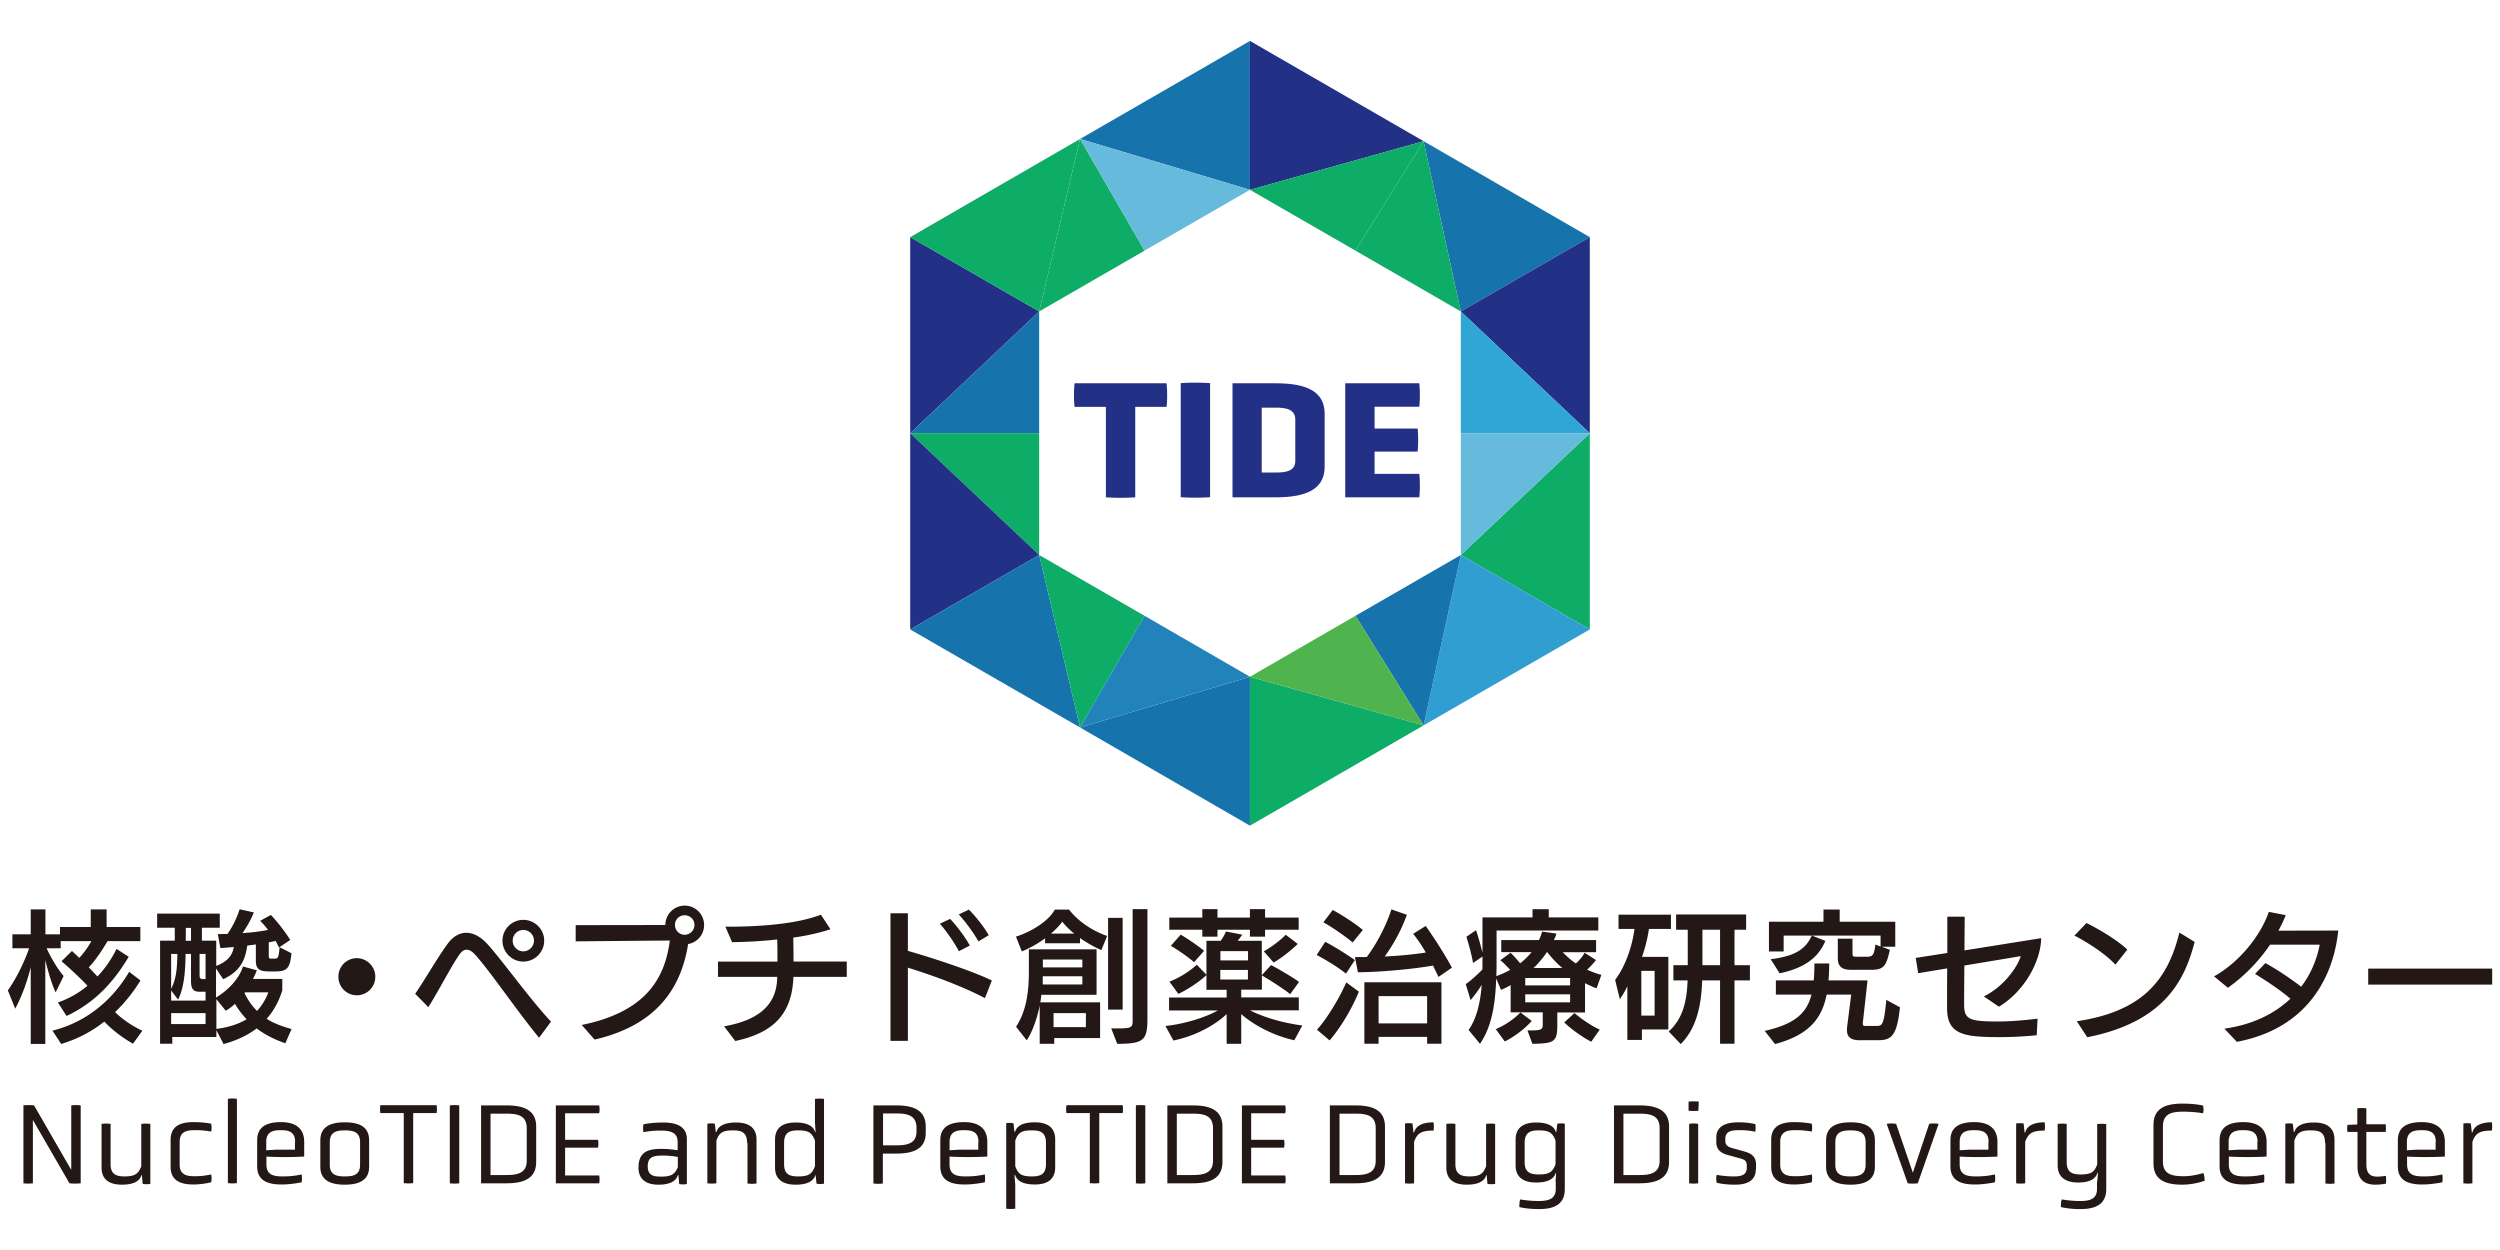 <svg xmlns="http://www.w3.org/2000/svg" xml:space="preserve" width="226.772" height="113.386" style="enable-background:new 0 0 226.772 113.386"><style>.st1{fill:#231815}.st2{fill:#223086}.st3{fill:#1673ab}.st4{fill:#0dac67}.st5{fill:#6bd}</style><g id="レイヤー_2"><path d="M2.983 101.59v5.746a3.44 3.44 0 0 1-.857 0v-7.067c.286-.036.66-.036.964 0l3.373 5.853v-5.853c.303-.036.57-.036.856 0v7.067a4.844 4.844 0 0 1-1.017 0l-3.32-5.747zM12.888 106.587h-.054c-.178.642-.874.874-1.784.874-1.053 0-1.839-.41-1.839-1.553v-3.962a3.16 3.16 0 0 1 .821 0v3.659c0 .964.59 1.106 1.267 1.106.964 0 1.25-.25 1.517-.91v-3.855a3.16 3.16 0 0 1 .821 0v5.444c-.196.035-.5.035-.696 0l-.071-.804h.018zM15.476 103.41c0-1.214.803-1.624 2.07-1.624.518 0 1.035.035 1.606.142.054.215.054.518 0 .714a7.906 7.906 0 0 0-1.517-.125c-.696 0-1.338.125-1.338 1.071v2.053c0 .928.642 1.053 1.338 1.053.625 0 .982-.054 1.517-.161.054.196.054.518 0 .714-.571.125-1.07.196-1.606.196-1.285 0-2.07-.428-2.07-1.606v-2.427zM20.67 99.68a2.12 2.12 0 0 1 .82 0v7.638a3.16 3.16 0 0 1-.82 0V99.68zM27.594 104.909c-.821.053-2.427.071-3.427 0v.714c0 .946.625 1.088 1.481 1.088.66 0 1.107-.053 1.714-.178.036.196.036.517 0 .714-.66.125-1.232.196-1.838.196-1.357 0-2.196-.428-2.196-1.642v-2.374c0-1.213.857-1.641 2.16-1.641 1.303 0 2.106.553 2.106 1.802v1.321zm-.821-1.32c0-.947-.607-1.072-1.303-1.072s-1.32.125-1.32 1.071v.75l.91-.054h1.695v-.696h.018zM33.483 105.837c0 1.196-.874 1.624-2.213 1.624s-2.213-.428-2.213-1.624v-2.392c0-1.213.875-1.641 2.213-1.641s2.213.41 2.213 1.641v2.392zm-.82-2.231c0-.946-.643-1.07-1.375-1.07s-1.374.124-1.374 1.07v2.052c0 .928.625 1.053 1.374 1.053.75 0 1.374-.125 1.374-1.053v-2.052zM36.624 100.965h-2.123a2.393 2.393 0 0 1 0-.714h5.104c.036.196.036.517 0 .714h-2.124v6.353c-.25.036-.589.036-.857 0v-6.353zM40.8 100.269a3.44 3.44 0 0 1 .857 0v7.067c-.25.036-.589.036-.856 0v-7.067zM43.638 107.336v-7.067h2.303c1.66 0 2.695.481 2.695 1.927v3.195c0 1.445-1.018 1.945-2.695 1.945h-2.303zm4.141-4.997c0-1.16-.821-1.32-1.838-1.32h-1.446v5.567h1.446c1.017 0 1.838-.178 1.838-1.302v-2.945zM50.42 107.336v-7.067h3.927c.053.196.053.517 0 .713h-3.088v2.41h2.98c.054.196.054.517 0 .714h-2.98v2.516h3.088c.053.196.053.518 0 .714H50.42zM61.54 106.587h-.054c-.179.642-.875.874-1.767.874-1.035 0-1.803-.428-1.803-1.553 0-1.392.839-1.695 2.035-1.695.517 0 .946.036 1.517.125v-.732c0-.678-.34-1.053-1.5-1.053a8.91 8.91 0 0 0-1.606.143 2.393 2.393 0 0 1 0-.714 9.316 9.316 0 0 1 1.82-.16c1.393 0 2.124.499 2.124 1.516v4.07a2.274 2.274 0 0 1-.695 0l-.072-.804v-.017zm-.054-1.642a7.518 7.518 0 0 0-1.357-.125c-.874 0-1.374.125-1.374.981s.571.928 1.231.928c.928 0 1.232-.232 1.5-.856v-.928zM67.768 103.677c0-1.017-.571-1.142-1.285-1.142-.964 0-1.25.232-1.5.928v3.873a3.16 3.16 0 0 1-.82 0v-5.408a2.16 2.16 0 0 1 .678 0l.089.768h.053c.179-.643.875-.875 1.803-.875 1.053 0 1.838.41 1.838 1.553v3.98a3.16 3.16 0 0 1-.82 0v-3.659l-.036-.018zM73.996 106.587h-.035c-.197.642-.875.874-1.803.874-1.07 0-1.856-.428-1.856-1.553v-2.534c0-1.142.785-1.553 1.856-1.553.91 0 1.588.232 1.785.875h.035l-.053-.875V99.68a3.16 3.16 0 0 1 .821 0v7.692a2.16 2.16 0 0 1-.678 0l-.09-.786h.018zm-.071-3.124c-.268-.696-.553-.928-1.517-.928-.696 0-1.285.125-1.285 1.142v1.928c0 .981.589 1.106 1.285 1.106.964 0 1.25-.232 1.517-.928v-2.32zM79.226 100.269h2.07c1.642 0 2.677.482 2.677 1.927v.571c0 1.392-1.035 1.874-2.677 1.874h-1.214v2.713c-.25.036-.589.036-.856 0v-7.085zm3.908 2.034c0-1.124-.82-1.303-1.82-1.303H80.1v2.891h1.214c1.017 0 1.82-.178 1.82-1.267v-.32zM89.56 104.909c-.822.053-2.428.071-3.428 0v.714c0 .946.625 1.088 1.482 1.088.66 0 1.106-.053 1.713-.178.036.196.036.517 0 .714-.66.125-1.231.196-1.838.196-1.357 0-2.195-.428-2.195-1.642v-2.374c0-1.213.856-1.641 2.16-1.641s2.105.553 2.105 1.802v1.321zm-.804-1.32c0-.947-.607-1.072-1.303-1.072s-1.32.125-1.32 1.071v.75l.91-.054h1.695v-.696h.018zM91.255 101.893c.196-.054.482-.054.678 0l.089.785h.053c.179-.642.875-.874 1.803-.874 1.053 0 1.838.41 1.838 1.552v2.535c0 1.142-.785 1.552-1.838 1.552-.928 0-1.606-.232-1.802-.874h-.054l.071.874v2.195a3.16 3.16 0 0 1-.82 0v-7.745h-.018zm3.623 1.784c0-1.017-.571-1.142-1.285-1.142-.964 0-1.25.232-1.5.928v2.32c.25.696.536.928 1.5.928.714 0 1.285-.143 1.285-1.106v-1.928zM98.858 100.965h-2.124a2.393 2.393 0 0 1 0-.714h5.104c.036.196.036.517 0 .714h-2.124v6.353c-.25.036-.589.036-.857 0v-6.353zM103.034 100.269a3.44 3.44 0 0 1 .856 0v7.067c-.25.036-.589.036-.856 0v-7.067zM105.89 107.336v-7.067h2.302c1.66 0 2.695.481 2.695 1.927v3.195c0 1.445-1.018 1.945-2.695 1.945h-2.303zm4.14-4.997c0-1.16-.821-1.32-1.838-1.32h-1.446v5.567h1.446c1.017 0 1.838-.178 1.838-1.302v-2.945zM112.653 107.336v-7.067h3.927c.053.196.053.517 0 .713h-3.088v2.41h2.98c.054.196.054.517 0 .714h-2.98v2.516h3.088c.053.196.053.518 0 .714h-3.927zM120.631 107.336v-7.067h2.302c1.66 0 2.695.481 2.695 1.927v3.195c0 1.445-1.017 1.945-2.695 1.945h-2.302zm4.158-4.997c0-1.16-.82-1.32-1.838-1.32h-1.445v5.567h1.445c1.017 0 1.838-.178 1.838-1.302v-2.945zM127.449 101.91a2.16 2.16 0 0 1 .678 0l.089.822h.053c.161-.66.857-.929 1.767-.929.036.197.036.536 0 .75-1.142 0-1.48.25-1.766 1.017v3.766a3.16 3.16 0 0 1-.821 0v-5.426zM134.873 106.587h-.053c-.179.642-.875.874-1.785.874-1.053 0-1.839-.41-1.839-1.553v-3.962a3.16 3.16 0 0 1 .821 0v3.659c0 .964.59 1.106 1.268 1.106.963 0 1.249-.25 1.517-.91v-3.855a3.16 3.16 0 0 1 .82 0v5.444c-.196.035-.5.035-.695 0l-.072-.804h.018zM141.102 107.211l.053-.82h-.035c-.197.642-.875.874-1.785.874-1.071 0-1.856-.429-1.856-1.553v-2.338c0-1.142.785-1.553 1.856-1.553.91 0 1.606.232 1.802.875h.036l.09-.768a2.16 2.16 0 0 1 .678 0v5.926c0 1.267-.786 1.82-2.32 1.82-.554 0-1.16-.036-1.803-.178 0-.197 0-.536.089-.696.535.089 1.07.142 1.678.142.892 0 1.535-.196 1.535-1.088v-.643h-.018zm0-3.748c-.268-.696-.554-.928-1.517-.928-.696 0-1.285.125-1.285 1.142v1.75c0 .963.589 1.106 1.285 1.106.963 0 1.249-.232 1.517-.91V103.463zM146.402 107.336v-7.067h2.303c1.66 0 2.694.481 2.694 1.927v3.195c0 1.445-1.017 1.945-2.694 1.945h-2.303zm4.14-4.997c0-1.16-.82-1.32-1.837-1.32h-1.446v5.567h1.446c1.017 0 1.838-.178 1.838-1.302v-2.945zM154.077 100.75a3.88 3.88 0 0 1-.91 0v-.82c.25-.036.66-.036.928 0l-.036.82h.018zm-.857 1.196a2.12 2.12 0 0 1 .82 0v5.39a3.16 3.16 0 0 1-.82 0v-5.39zM159.27 106.051c0 1.017-.75 1.41-1.874 1.41-.517 0-1.142-.036-1.677-.179a1.608 1.608 0 0 1 0-.714 8.21 8.21 0 0 0 1.588.143c.553 0 1.142-.089 1.142-.767v-.214c0-.447-.232-.554-.624-.66l-1.107-.304c-.696-.196-1.035-.535-1.035-1.178v-.41c0-.982.785-1.375 2.035-1.375.464 0 .91.036 1.499.161.053.214.035.482 0 .696a6.18 6.18 0 0 0-1.446-.143c-.678 0-1.267.072-1.267.768v.214c0 .392.25.535.625.642l1.088.304c.714.196 1.071.517 1.071 1.213v.393h-.018zM160.662 103.41c0-1.214.803-1.624 2.07-1.624.518 0 1.036.035 1.607.142.053.215.053.518 0 .714a7.905 7.905 0 0 0-1.517-.125c-.696 0-1.339.125-1.339 1.071v2.053c0 .928.643 1.053 1.339 1.053.624 0 .981-.054 1.517-.161.053.196.053.518 0 .714-.571.125-1.071.196-1.606.196-1.285 0-2.07-.428-2.07-1.606v-2.427zM170.068 105.837c0 1.196-.875 1.624-2.213 1.624-1.339 0-2.213-.428-2.213-1.624v-2.392c0-1.213.874-1.641 2.213-1.641 1.338 0 2.213.41 2.213 1.641v2.392zm-.84-2.231c0-.946-.642-1.07-1.373-1.07-.732 0-1.375.124-1.375 1.07v2.052c0 .928.625 1.053 1.375 1.053s1.374-.125 1.374-1.053v-2.052zM171.138 101.946c.25-.053.625-.053.857 0l1.517 4.426 1.481-4.426c.232-.053.607-.053.857 0l-1.892 5.39a3.88 3.88 0 0 1-.91 0l-1.91-5.39zM181.186 104.909c-.82.053-2.427.071-3.426 0v.714c0 .946.624 1.088 1.481 1.088.66 0 1.107-.053 1.713-.178.036.196.036.517 0 .714-.66.125-1.231.196-1.838.196-1.356 0-2.195-.428-2.195-1.642v-2.374c0-1.213.857-1.641 2.16-1.641 1.302 0 2.105.553 2.105 1.802v1.321zm-.803-1.32c0-.947-.607-1.072-1.303-1.072s-1.32.125-1.32 1.071v.75l.91-.054h1.695v-.696h.018zM182.882 101.91a2.16 2.16 0 0 1 .678 0l.09.822h.053c.16-.66.856-.929 1.767-.929.035.197.035.536 0 .75-1.143 0-1.482.25-1.767 1.017v3.766a3.16 3.16 0 0 1-.821 0v-5.426zM190.235 107.211l.071-.82h-.053c-.179.642-.875.874-1.767.874-1.035 0-1.838-.429-1.838-1.553v-3.766a3.16 3.16 0 0 1 .82 0v3.48c0 .964.572 1.107 1.268 1.107.964 0 1.249-.232 1.499-.91v-3.659a3.16 3.16 0 0 1 .82 0v5.89c0 1.267-.802 1.82-2.32 1.82a8.163 8.163 0 0 1-1.784-.178c-.018-.197 0-.536.072-.696.553.089 1.07.142 1.677.142.892 0 1.517-.196 1.517-1.088v-.643h.018zM195.34 102.053c0-1.481 1.016-1.945 2.623-1.945.624 0 1.249.036 1.874.178.053.197.053.5 0 .696a11.075 11.075 0 0 0-1.767-.142c-1.035 0-1.874.142-1.874 1.356v3.159c0 1.178.839 1.338 1.874 1.338.714 0 1.249-.142 1.802-.285.072.196.107.464.107.696a6.329 6.329 0 0 1-2.016.357c-1.606 0-2.624-.464-2.624-1.946V102.053zM205.601 104.909c-.82.053-2.427.071-3.426 0v.714c0 .946.624 1.088 1.48 1.088.661 0 1.107-.053 1.714-.178.036.196.036.517 0 .714-.66.125-1.231.196-1.838.196-1.357 0-2.195-.428-2.195-1.642v-2.374c0-1.213.856-1.641 2.16-1.641 1.302 0 2.105.553 2.105 1.802v1.321zm-.82-1.32c0-.947-.607-1.072-1.304-1.072-.696 0-1.32.125-1.32 1.071v.75l.91-.054h1.695v-.696h.018zM210.902 103.677c0-1.017-.571-1.142-1.285-1.142-.964 0-1.25.232-1.5.928v3.873a3.16 3.16 0 0 1-.82 0v-5.408a2.16 2.16 0 0 1 .678 0l.09.768h.053c.178-.643.874-.875 1.802-.875 1.053 0 1.839.41 1.839 1.553v3.98a3.16 3.16 0 0 1-.821 0v-3.659l-.036-.018zM213.829 102.678h-.893a1.94 1.94 0 0 1 0-.643l.893-.035v-1.464a3.16 3.16 0 0 1 .82 0v1.446h1.75c.035.178.035.517 0 .696h-1.75v2.927c0 1.035.554 1.124 1.018 1.124.286 0 .518-.036.75-.071.035.214.035.517 0 .714-.304.053-.607.089-.964.089-.821 0-1.606-.34-1.606-1.642v-3.159l-.018.018zM221.77 104.909c-.82.053-2.426.071-3.426 0v.714c0 .946.625 1.088 1.481 1.088.66 0 1.107-.053 1.714-.178.035.196.035.517 0 .714-.66.125-1.232.196-1.839.196-1.356 0-2.195-.428-2.195-1.642v-2.374c0-1.213.857-1.641 2.16-1.641 1.303 0 2.106.553 2.106 1.802v1.321zm-.82-1.32c0-.947-.607-1.072-1.303-1.072s-1.32.125-1.32 1.071v.75l.91-.054h1.695v-.696h.018zM223.448 101.91a2.16 2.16 0 0 1 .679 0l.089.822h.053c.16-.66.857-.929 1.767-.929.036.197.036.536 0 .75-1.142 0-1.481.25-1.767 1.017v3.766a3.16 3.16 0 0 1-.82 0v-5.426zM2.787 94.694v-6.95c-.362 1.44-.831 2.666-1.407 3.753L.71 89.834c.714-.991 1.46-2.451 1.929-3.816H1.124V84.75h1.663v-2.26H4.12v2.26H5.44v-.661h2.793V82.49h1.439v1.599h3.059v1.279H9.758c-.469.8-1.098 1.748-1.705 2.377l.788.831a9.9 9.9 0 0 0 1.727-2.504l1.108.714c-1.3 2.185-2.984 4.125-5.638 5.372l-.789-1.226a8.516 8.516 0 0 0 2.686-1.514c-.714-.767-1.77-1.726-2.355-2.227l.948-.928c.192.182.416.384.661.63a7.63 7.63 0 0 0 1.098-1.525H5.505v.65H4.226c.48 1.013 1.013 1.887 1.546 2.516l-.725 1.481c-.373-.788-.693-1.929-.938-2.93v7.61H2.776h.011zm9.284-.02c-.853-.47-1.865-1.216-2.611-2.005a11.557 11.557 0 0 1-3.912 2.026l-.789-1.205c3.23-.81 5.532-2.92 6.96-5.34l1.023.789a14.316 14.316 0 0 1-2.302 2.867c.714.714 1.63 1.29 2.473 1.695l-.842 1.161v.011zM25.906 94.641c-1.055-.362-1.908-.81-2.622-1.354-.831.63-1.833 1.098-3.006 1.418l-.65-1.258v.618H15.63v.608h-1.109v-9.348h1.333v-1.172h-1.599v-1.28h5.681v1.28h-1.62v1.172h1.3v2.292c1.045-.405 1.471-.97 1.589-1.716-.437.042-.853.074-1.215.096l-.235-1.269c.298 0 .586-.01.874-.01.554-.778.874-1.535 1.109-2.239l1.29.288a9.5 9.5 0 0 1-1.035 1.876c.81-.053 1.588-.15 2.324-.288a8.234 8.234 0 0 0-.714-.831l.97-.533a16.447 16.447 0 0 1 1.758 2.27l-1.023.682a16.5 16.5 0 0 0-.309-.596 5.28 5.28 0 0 1-.618.127v1.194c0 .288.053.288.256.288h.298c.256 0 .352-.075.426-1.034l1.077.544c-.128 1.343-.384 1.652-1.46 1.652h-.533c-.789 0-1.237-.139-1.237-.938v-1.514a17.2 17.2 0 0 1-.778.107c-.18 1.204-.543 2.292-2.185 3.048l-.65-.97v2.633c1.151-.682 2.132-1.77 2.441-2.814l1.258.341a5.333 5.333 0 0 1-.352.789h2.665v1.034c-.32 1.034-.8 1.886-1.418 2.58.629.404 1.386.692 2.26.927l-.565 1.29.021.01zm-7.259-4.68h-.532c-.587 0-.79-.255-.79-.99V86.53h-.49c-.02 1.513-.128 3.059-.682 4.146l-.629-.831v.916h3.123v-.8zm-3.123-3.431v3.165c.416-.83.544-1.62.565-3.165h-.565zm3.123 5.372h-3.123v.991h3.123v-.991zm-1.321-7.739h-.47c0 .342 0 .79-.01 1.173h.48v-1.172zm1.321 2.367h-.543v1.929c0 .288.074.352.352.352h.191V86.53zm.981 4.103v2.697c1.098-.139 2.004-.437 2.74-.874a8.427 8.427 0 0 1-1.056-1.396 5.319 5.319 0 0 1-.831.629l-.853-1.056zm2.6-.618-.053.064c.31.629.683 1.162 1.141 1.62a5.061 5.061 0 0 0 1.023-1.684h-2.11zM32.359 90.282a1.67 1.67 0 0 1-1.663-1.684 1.67 1.67 0 0 1 1.663-1.684c.917 0 1.684.746 1.684 1.684s-.746 1.684-1.684 1.684zM48.904 94.14c-1.897-2.291-4.338-5.884-5.713-7.44-.287-.33-.565-.554-.863-.554-.234 0-.448.139-.682.48-.725 1.034-1.865 3.272-2.793 4.732l-1.194-1.215c.842-1.204 2.079-3.368 2.974-4.573.49-.65 1.077-.959 1.663-.959.65 0 1.3.363 1.887.991 1.321 1.44 3.88 5.031 5.798 7.067l-1.087 1.471h.01zm-1.439-6.917c-1.033 0-1.886-.853-1.886-1.898s.853-1.886 1.886-1.886c1.034 0 1.898.842 1.898 1.886s-.853 1.898-1.898 1.898zm0-2.868a.964.964 0 0 0-.959.97c0 .533.427.97.96.97s.97-.437.97-.97a.967.967 0 0 0-.97-.97zM52.742 92.978c5.68-1.15 7.557-4.06 8.015-7.663-2.569.02-8.538.074-8.538.074v-1.47s5.735-.011 8.133-.011c0-.97.789-1.76 1.759-1.76.97 0 1.758.79 1.758 1.76 0 .863-.618 1.588-1.45 1.726-.724 4.584-3.42 7.493-8.484 8.666l-1.172-1.333-.021.011zm9.358-9.955c-.49 0-.874.384-.874.874s.384.895.874.895.895-.405.895-.895-.405-.874-.895-.874zM71.97 88.608c-.117 3.422-1.876 5.095-5.276 5.82l-1.013-1.332c3.22-.565 4.807-2.004 4.818-4.488h-5.372v-1.385h5.394c0-.714 0-1.418-.022-2.004a42.3 42.3 0 0 1-4.093.245l-.607-1.407h.405c2.782 0 6.14-.256 8.26-1.087l.864 1.321c-.992.33-2.143.587-3.369.757.011.736.022 1.46.022 2.175h4.828v1.385h-4.838zM89.344 90.537c-2.185-1.14-4.892-2.11-6.992-2.76v6.64h-1.578V82.842h1.578v3.41c1.726.49 5.585 1.706 7.62 2.687l-.628 1.599zm-2.366-4.252c-.405-.79-1.215-1.94-1.727-2.495l.938-.437c.49.512 1.386 1.652 1.78 2.42l-.991.512zm1.769-.896c-.405-.746-1.204-1.822-1.78-2.44l.917-.438c.533.512 1.385 1.567 1.801 2.324l-.927.554h-.011zM99.906 86.189a12.312 12.312 0 0 1-1.94-1.098v.469H94.8v-.448a10.24 10.24 0 0 1-2.11 1.194l-.533-1.343c1.353-.437 2.91-1.354 3.528-2.452h1.29c.799 1.045 2.11 1.93 3.453 2.388l-.533 1.3.01-.01zM95.63 94.15v.533H94.31V91.22c-.235 1.14-.63 2.313-1.173 3.144l-.97-1.226c.906-1.407 1.162-3.038 1.162-5.095v-1.929h6.14v4.125h-5.01a8.072 8.072 0 0 1-.096.682h5.425v3.24h-4.157v-.01zm2.548-5.596h-3.592v.746h3.592v-.746zm0-1.514h-3.582v.714h3.582v-.714zm-.736-2.355a6.933 6.933 0 0 1-1.087-1.077c-.266.373-.629.736-1.023 1.077h2.11zm1.056 7.216h-2.932v1.268H98.5v-1.268zm2.014-.31v-8.335h1.322v8.325h-1.322v.01zm.299 1.695h.447c1.375 0 1.482-.063 1.482-.703V82.469h1.343v9.838c0 2.025-.267 2.377-2.74 2.377l-.543-1.396h.01zM117.407 94.364c-2.153-.49-3.869-1.535-4.817-2.377v2.697h-1.322v-2.697c-.96.906-2.622 1.93-4.829 2.398l-.724-1.321c1.566-.16 3.517-.714 4.753-1.407h-4.423v-1.173h5.223v-.703h-1.834v-1.333c-.714.682-1.8 1.354-2.547 1.706l-.81-1.109a8.187 8.187 0 0 0 2.483-1.535l.875.906v-3.08h1.29c.202-.267.383-.586.479-.842l1.481.288c-.106.149-.266.373-.415.554h2.185v3.123l.842-.917c.725.373 1.929 1.088 2.537 1.525l-.8 1.108c-.65-.511-1.865-1.29-2.569-1.695v1.29h-1.876v.704h5.223v1.172h-4.423c1.439.725 3.155 1.162 4.743 1.375l-.725 1.333v.01zm-2.654-10.03v.629h-1.375v-.629h-2.942v.629h-1.375v-.629h-2.995v-1.098h2.995v-.767h1.375v.767h2.942v-.767h1.375v.767h3.049v1.098h-3.049zm-6.438 2.942a16.378 16.378 0 0 0-2.11-1.482l.895-1.012c.65.373 1.62 1.044 2.121 1.47l-.906 1.024zm4.903-1.002h-2.515v.842h2.505v-.842h.01zm-.02 1.705h-2.506v.874h2.505v-.874zm1.438-1.684c.565-.309 1.418-.916 1.993-1.503l1.087.832c-.66.65-1.577 1.343-2.185 1.684l-.895-1.013zM122.097 88.32c-.682-.554-1.844-1.268-2.664-1.694l.778-1.194c.81.416 2.057 1.204 2.686 1.652l-.8 1.226v.01zm-2.632 5.074c.873-.927 2.057-2.9 2.653-4.285l1.141.842c-.565 1.44-1.663 3.294-2.654 4.424l-1.14-.97v-.011zm3.23-7.909c-.651-.543-1.866-1.396-2.655-1.822l.853-1.12c.917.501 2.089 1.269 2.728 1.812l-.927 1.14v-.01zm7.79 3.134-.5-1.034c-1.844.33-4.85.597-6.811.608l-.267-1.376c.363 0 .714 0 1.077-.01.97-1.322 1.78-2.91 2.227-4.317l1.407.49a15.46 15.46 0 0 1-2.014 3.784c1.3-.064 2.569-.181 3.73-.362-.362-.618-.746-1.215-1.15-1.695l1.14-.714c.863 1.215 1.908 2.878 2.377 3.784l-1.205.831-.01.01zm-1.033 6.054v-.618h-4.402v.618h-1.29V89.1h6.992v5.574h-1.3zm0-4.317h-4.402v2.473h4.402v-2.473zM141.262 91.827v1.098c0 1.567-.224 1.727-2.26 1.759l-.448-1.215h.235c1.044 0 1.151-.096 1.151-.533v-1.109h-2.91v-2.473c-.288.171-.565.31-.874.437l-.437-1.033c-.085 2.43-.416 4.37-1.47 5.926l-1.035-1.258c.778-1.098 1.077-2.633 1.194-4.093-.32.501-.714 1.045-1.012 1.386l-.437-1.45c.426-.298 1.044-.842 1.502-1.322.011-.245.011-.48.011-.692v-.49l-.853.586c-.117-.693-.383-1.695-.607-2.377l.874-.597c.202.554.437 1.439.586 2.046v-3.208h4.54v-.746h1.472v.746h4.498v1.194h-9.23v2.44c0 .598 0 1.152-.022 1.695a9 9 0 0 0 1.258-.565c-.288-.309-.619-.671-.896-.874l.928-.682c.287.267.618.65.874.96.383-.31.735-.65 1.033-1.013h-2.75v-1.098h3.422c.117-.245.202-.49.288-.767l1.3.18a5.175 5.175 0 0 1-.234.587h3.826v1.098h-3.027c.341.362.736.714 1.194 1.023.32-.288.607-.618.789-.97l1.033.661a6.052 6.052 0 0 1-.81.874c.405.181.842.352 1.3.47l-.436 1.225a10.35 10.35 0 0 1-1.045-.47v2.655h-2.494l-.021-.01zm-5.585 1.524c.895-.373 1.726-.97 2.238-1.513l1.023.767c-.607.725-1.641 1.471-2.44 1.866l-.811-1.109-.01-.01zm6.757-4.636h-4.082v.671h4.072v-.671h.01zm-.01 1.481h-4.072v.725h4.071v-.725zm-.704-2.387a9.284 9.284 0 0 1-1.375-1.45h-.021a8.95 8.95 0 0 1-1.215 1.45h2.611zm2.622 6.683c-.714-.352-1.801-1.12-2.451-1.748l.927-.853c.565.501 1.588 1.194 2.291 1.503l-.767 1.098zM148.936 93.394v.938h-1.322v-4.871a7.212 7.212 0 0 1-.682 1.173l-.426-1.749c.959-1.279 1.545-3.037 1.758-4.625h-1.45v-1.29h4.755v1.29h-1.994c-.117.788-.32 1.652-.628 2.536h2.387v6.587h-2.409l.011.011zm1.151-5.33h-1.204v4.062h1.204v-4.061zm5.937 6.61v-5.746h-1.62c-.075 2.09-.437 4.274-1.95 5.777l-1.088-1.14c1.322-1.194 1.642-2.793 1.716-4.637h-1.29v-1.375h1.301v-3.219h-1.055v-1.386h6.352v1.386h-1.055v3.219h1.397v1.375h-1.397v5.745h-1.321.01zm0-10.34h-1.599v3.219h1.6v-3.219zM168.793 94.364c-.778 0-1.257-.192-1.257-.917 0-.074 0-.17.01-.256l.373-2.973h-2.227c-.405 2.046-1.471 3.634-4.68 4.487l-.938-1.194c2.793-.629 3.827-1.652 4.243-3.293h-3.23v-1.29h3.432c.053-.48.064-1.098.064-1.535h1.343c0 .384-.021 1.055-.064 1.535h3.539l-.427 3.858v.075c0 .192.107.203.342.203h.895c.511 0 .682-.064.895-2.367l1.237.672c-.267 2.494-.725 2.984-1.93 2.984h-1.63l.01.011zm1.844-8.506.79.299c-.331 1.481-.555 1.812-1.685 1.812h-1.865c-.832 0-1.173-.341-1.173-1.045v-1.78h1.333v1.343c0 .277.064.299.415.299h.874c.587 0 .661-.192.79-1.109l.468.181v-.991h-6.225l1.215.48c-.65 1.598-2.046 2.504-4.146 2.941l-.81-1.279c2.324-.287 3.187-.98 3.73-2.142h-2.557v1.439h-1.333v-2.697h4.946v-1.108h1.47v1.108h5.042v2.27h-1.279v-.02zM184.739 93.906c-1.045.106-2.217.17-3.304.17-3.273 0-4.818-.202-4.818-2.622 0-1.215 0-2.42.01-3.613l-2.632.437-.224-1.386 2.867-.447V83.15h1.578l-.022 3.06 6.96-1.11c-.042 2.175-1.588 4.882-3.837 6.215l-1.364-.928c1.961-.98 3.113-2.835 3.347-3.656l-5.116.853c-.01 1.343-.021 2.675-.021 3.539 0 1.353.48 1.535 3.07 1.535 1.087 0 2.29-.096 3.591-.256l-.074 1.513-.011-.01zM191.89 87.5c-1.012-1.077-2.717-2.121-3.719-2.633l1.087-1.14c.864.415 2.697 1.45 3.71 2.408L191.89 87.5zm-3.506 5.137c5.767-.863 8.208-3.538 9.305-8.047l1.386.853c-.8 2.973-2.324 7.184-9.742 8.644l-.949-1.45zM201.782 93.309c2.622-.373 4.584-1.396 5.98-2.718-1.013-.853-2.079-1.546-3.208-2.25l.938-.98c.831.448 2.142 1.29 3.24 2.143.874-1.109 1.45-2.537 1.684-3.816h-4.498a15.437 15.437 0 0 1-3.827 3.912l-1.257-1.034c2.494-1.397 4.327-3.944 4.967-5.852l1.535.298c-.182.47-.405.938-.661 1.407 1.076 0 4.924-.01 5.425-.01-.373 3.73-2.43 8.815-9.198 10.094l-1.14-1.205.02.01zM214.818 89.312v-1.45h11.245v1.45h-11.245z" class="st1"/><path d="M100.313 36.907h-2.841a10.733 10.733 0 0 1 0-2.14h8.346c.072.618.072 1.534 0 2.14h-2.841v8.204c-.75.06-1.89.06-2.664 0v-8.204zM107.102 34.755c.773-.06 1.914-.06 2.663 0v10.344c-.748.06-1.89.06-2.663 0V34.755zM111.799 45.11V34.768h3.923c2.735 0 4.435.701 4.435 2.782v4.768c0 2.08-1.7 2.794-4.459 2.794h-3.9zm5.695-7.038c0-.94-.809-1.094-1.784-1.094h-1.26v5.886h1.26c.975 0 1.784-.155 1.784-1.047v-3.745zM122.023 45.11V34.768h6.718c.071.618.071 1.522 0 2.128h-4.054v1.974h3.9c.07.606.07 1.486 0 2.092h-3.9v2.021h4.054c.071.607.071 1.522 0 2.129h-6.718zM82.563 21.51v17.787l11.699-11.045z" class="st2"/><path d="M94.262 28.252 82.563 39.297h11.699z" class="st3"/><path d="m82.563 39.297 11.699 11.045V39.297z" class="st4"/><path d="m82.563 57.095 11.699-6.753-11.699-11.045z" class="st2"/><path d="m82.563 21.51 11.699 6.742 3.709-15.647z" class="st4"/><path d="m97.971 12.605 15.409 4.613V3.712z" class="st3"/><path d="M113.38 3.712v13.506l15.753-4.411z" class="st2"/><path d="m129.133 12.807 3.377 15.445 11.699-6.742z" class="st3"/><path d="m132.51 28.252 11.699 11.045V21.51z" class="st2"/><path d="M144.209 57.095V39.297L132.51 50.342zM94.262 28.252l9.559-5.517-5.85-10.13z" class="st4"/><path d="m97.971 12.605 5.85 10.13 9.559-5.517z" class="st5"/><path d="m113.38 74.894 15.753-9.096-15.753-4.411z" class="st4"/><path d="m144.209 57.095-11.699-6.753-3.377 15.456z" style="fill:#319ed1"/><path d="m122.951 55.859 6.182 9.939 3.377-15.456z" class="st3"/><path d="m113.38 61.387 15.753 4.411-6.182-9.939z" style="fill:#4fb34e"/><path d="m113.38 61.387-15.409 4.602 15.409 8.905z" class="st3"/><path d="m82.563 57.095 15.408 8.894-3.709-15.647z" class="st3"/><path d="m94.262 50.342 3.709 15.647 5.85-10.13z" class="st4"/><path d="m103.821 55.859-5.85 10.13 15.409-4.602z" style="fill:#2282ba"/><path d="M132.51 28.252v11.045h11.699z" style="fill:#2fa6d3"/><path d="M144.209 39.297H132.51v11.045z" class="st5"/><path d="m129.133 12.807-15.753 4.411 9.571 5.517 6.182-9.928z" class="st4"/><path d="m129.133 12.807-6.182 9.928 9.559 5.517z" class="st4"/><path d="M0 0h226.772v113.386H0z" style="fill:none"/></g></svg>